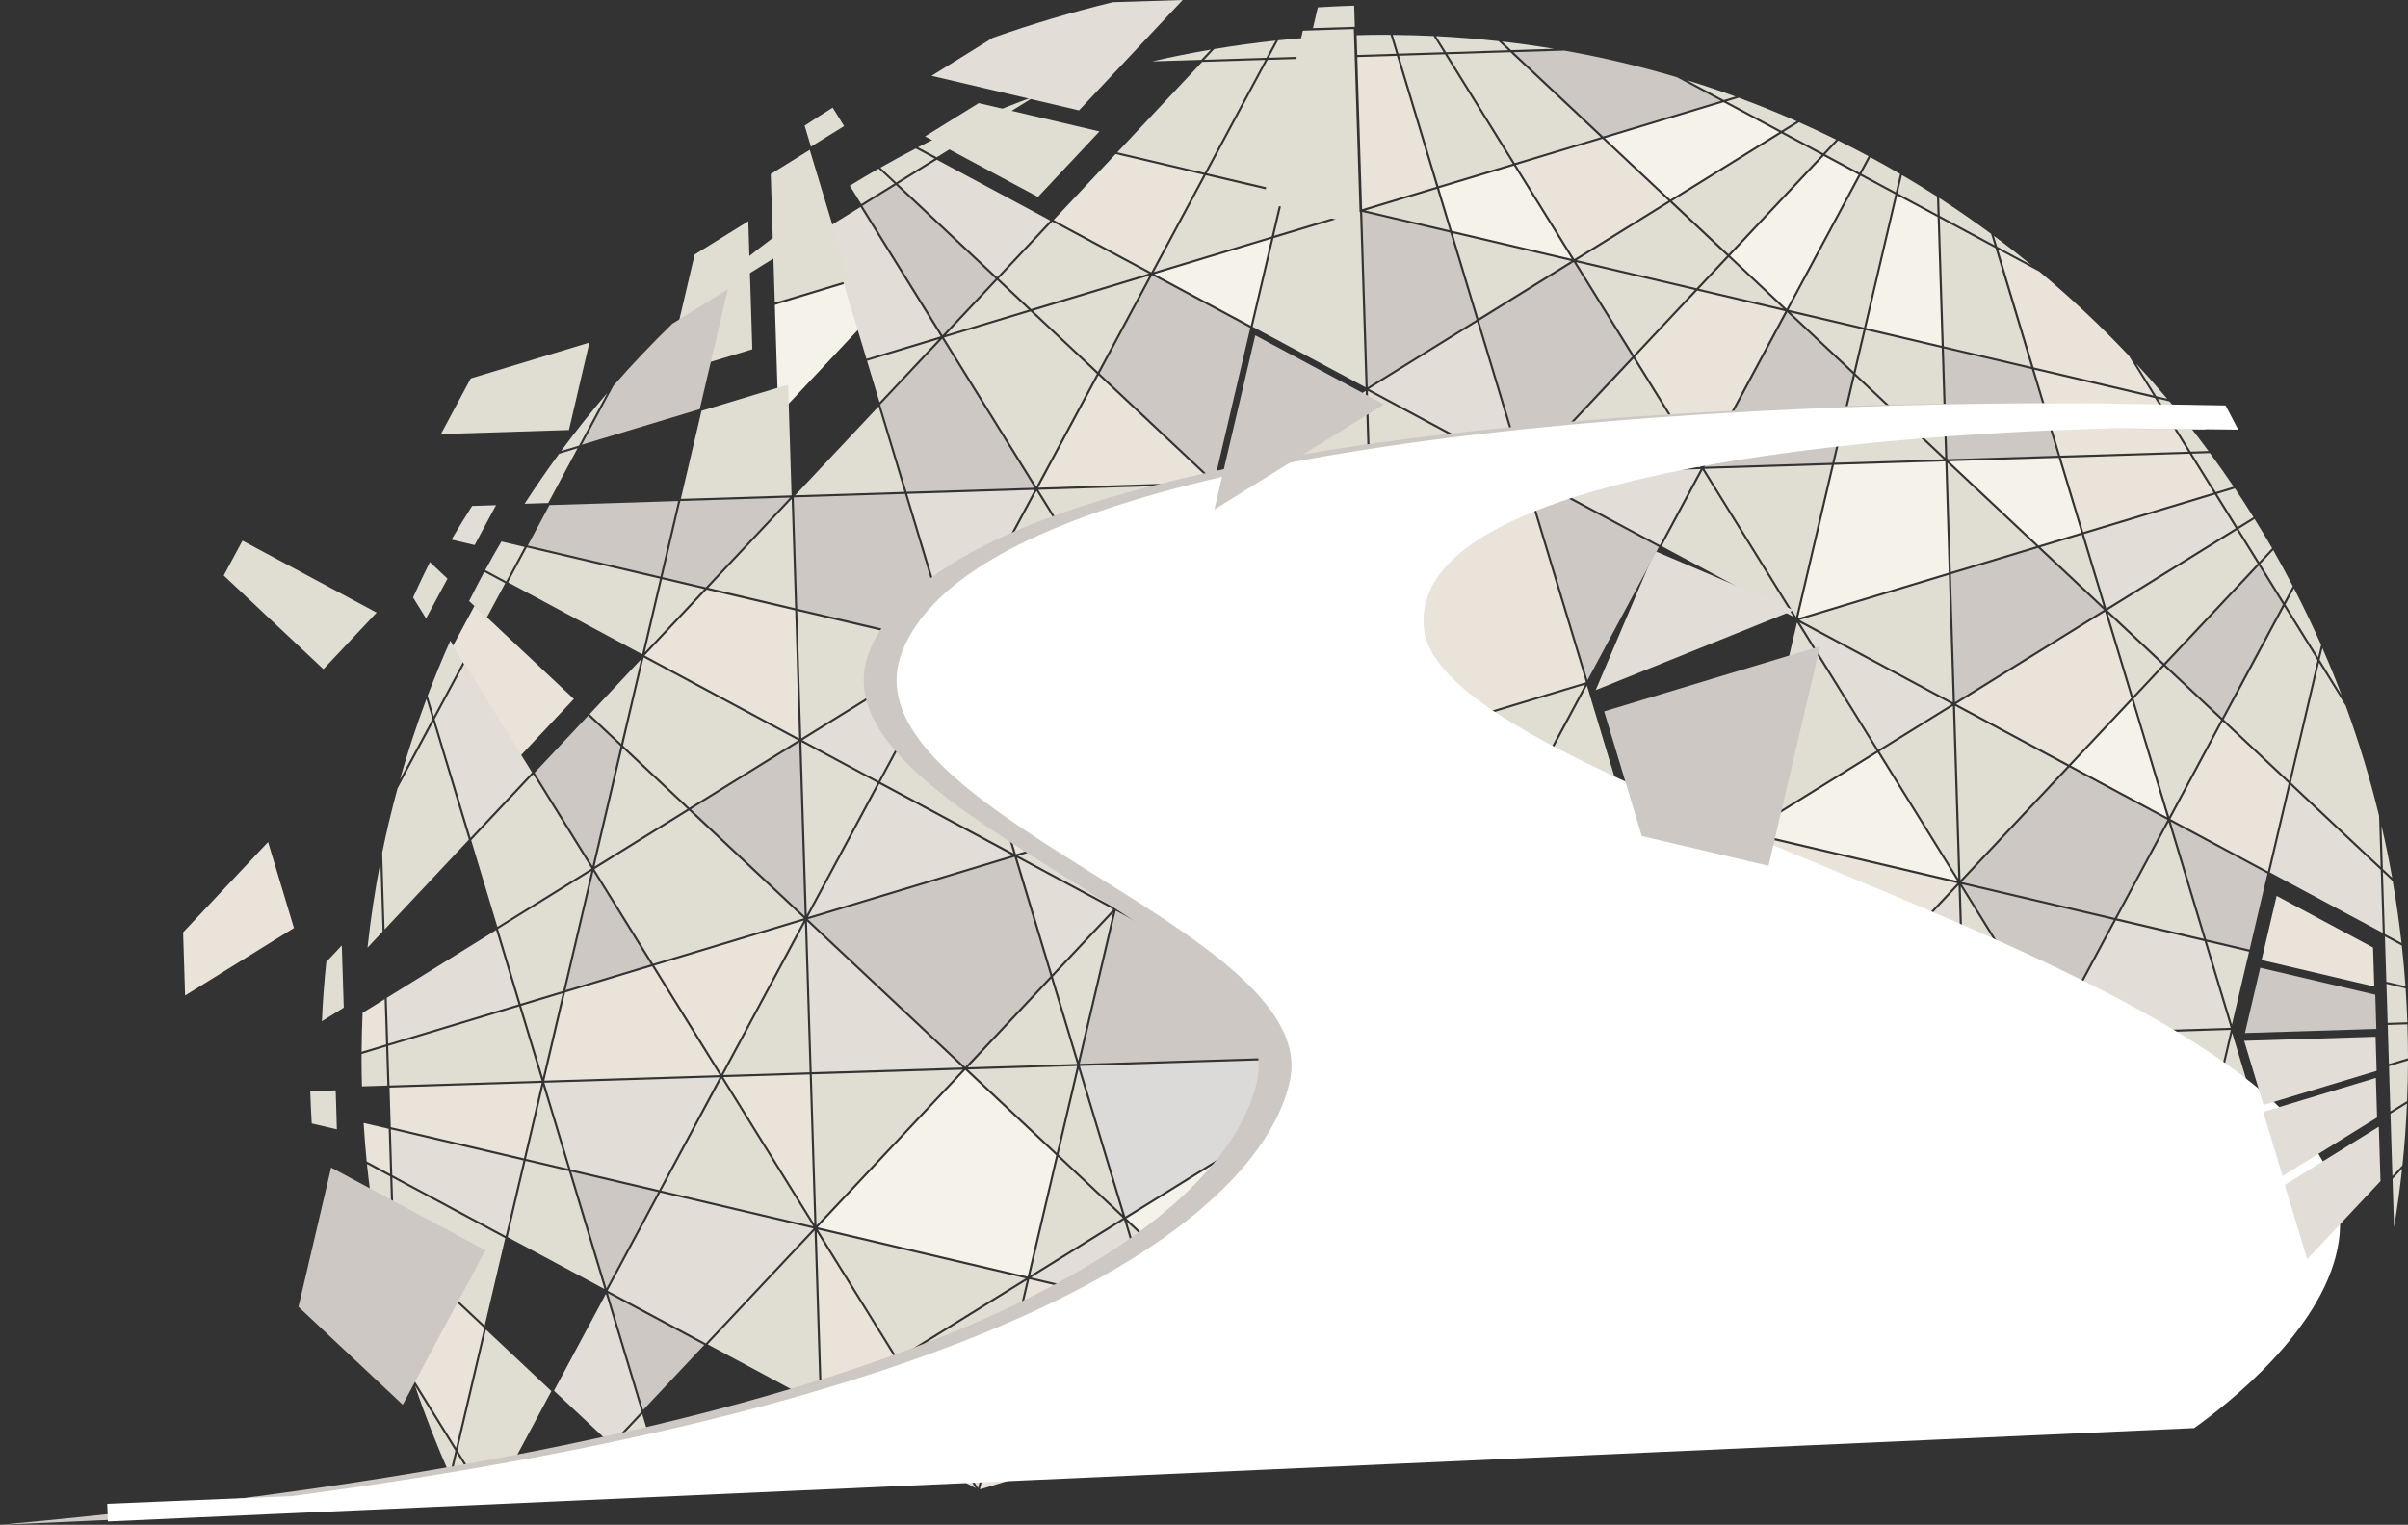 <?xml version="1.0" encoding="utf-8"?>
<!-- Generator: Adobe Illustrator 16.0.4, SVG Export Plug-In . SVG Version: 6.00 Build 0)  -->
<!DOCTYPE svg PUBLIC "-//W3C//DTD SVG 1.1//EN" "http://www.w3.org/Graphics/SVG/1.1/DTD/svg11.dtd">
<svg version="1.1" id="Layer_1" xmlns="http://www.w3.org/2000/svg" xmlns:xlink="http://www.w3.org/1999/xlink" x="0px" y="0px"
	 width="512.309px" height="324.35px" viewBox="0 0 512.309 324.35" enable-background="new 0 0 512.309 324.35"
	 xml:space="preserve">
<rect x="0" y="0" width="512.309" height="324.35" fill="#333333" stroke="none"/>
<polygon fill="#E2DDD7" points="140.24,253.16 153.11,229.15 115.82,230.31 121.38,248.74 "/>
<polygon fill="#CDC8C4" points="140.02,253.57 121.53,249.23 129.03,274.06 "/>
<polygon fill="#E0DDD3" points="204.83,227.53 172.71,228.53 173.71,260.66 "/>
<polygon fill="#E9E3D9" points="190.54,289.09 173.76,262.03 174.91,298.78 "/>
<polygon fill="#E0DDD3" points="173.3,261.75 150.56,285.96 174.46,298.79 "/>
<polygon fill="#E9E3D9" points="220.89,103.74 257.93,102.57 233.71,79.83 "/>
<polygon fill="#E0DDD3" points="233.59,79.1 244.58,58.61 219.75,66.11 "/>
<polygon fill="#E0DDD3" points="203.14,136.82 230.21,120.04 220.52,104.42 "/>
<polygon fill="#CDC8C4" points="120.32,210.63 138.5,205.15 126.25,185.38 "/>
<polygon fill="#E2DDD7" points="202.61,136.87 220.13,104.2 193.01,105.06 "/>
<polygon fill="#CDC8C4" points="171.21,194.9 170.05,157.86 146.99,172.15 "/>
<polygon fill="#E0DDD3" points="218.47,272.3 191.15,289.24 208.09,316.55 "/>
<line fill="none" x1="207.59" y1="317.07" x2="174.94" y2="299.55"/>
<polygon fill="#E9E3D9" points="115.81,229.87 153.1,228.7 138.75,205.54 120.21,211.13 "/>
<polygon fill="#E2DDD7" points="450.161,195.79 437.29,219.8 474.581,218.63 469.02,200.21 "/>
<polygon fill="#E0DDD3" points="470.2,237.82 474.6,219.08 437.299,220.25 451.661,243.41 "/>
<polygon fill="#E0DDD3" points="450.389,195.37 468.87,199.71 461.379,174.89 "/>
<polygon fill="#E2DDD7" points="385.571,221.42 417.69,220.41 416.69,188.29 "/>
<polygon fill="#E0DDD3" points="417.1,187.2 439.85,162.98 415.94,150.15 "/>
<polygon fill="#E0DDD3" points="436.92,220.48 419.401,253.15 451.219,243.54 "/>
<polygon fill="#CDC8C4" points="248.12,147.91 273.93,153.97 292.07,134.65 258.61,103.21 "/>
<polygon fill="#E0DDD3" points="418.151,220.85 419.151,252.68 436.53,220.27 "/>
<polygon fill="#E0DDD3" points="399.86,159.85 416.639,186.93 415.491,150.17 "/>
<polygon fill="#E0DDD3" points="309.049,49.6 314.53,67.77 334.299,55.52 "/>
<polygon fill="#CDC8C4" points="314.661,68.22 324.34,100.29 347.28,75.87 334.799,55.74 "/>
<polygon fill="#E2DDD7" points="323.87,100.27 314.27,68.46 291.209,82.75 "/>
<polygon fill="#E0DDD3" points="291.581,101.53 323.411,100.53 291,83.14 "/>
<polygon fill="#E0DDD3" points="347.6,75.53 360.59,61.69 335.34,55.77 "/>
<polygon fill="#E0DDD3" points="259.02,102.99 292.15,134.11 291.14,101.98 "/>
<polygon fill="#E0DDD3" points="415.049,121.68 433.231,116.2 414.321,98.44 "/>
<polygon fill="#E0DDD3" points="371.94,176.65 399.26,159.71 382.321,132.4 "/>
<polygon fill="#E0DDD3" points="382.809,131.88 415.469,149.4 414.62,122.28 "/>
<polygon fill="#E0DDD3" points="324.77,100.48 361.821,99.32 347.53,76.27 "/>
<polygon fill="#E0DDD3" points="362.6,99.74 382.129,131.25 389.719,98.9 "/>
<polygon fill="#E0DDD3" points="353.53,116.18 381.6,131.23 362.231,99.98 "/>
<polygon fill="#E2DDD7" points="353.139,115.97 361.831,99.77 325.081,100.92 "/>
<polygon fill="#CDC8C4" points="233.93,79.42 258.35,102.36 266,69.75 245.12,58.54 "/>
<polygon fill="#E0DDD3" points="212.46,59.26 219.37,65.75 244.45,58.18 223.86,47.14 "/>
<polygon fill="#E0DDD3" points="201.23,71.23 218.88,65.9 212.16,59.59 "/>
<polygon fill="#CDC8C4" points="187.27,86.07 192.87,104.61 220.11,103.76 200.46,72.05 "/>
<polygon fill="#E0DDD3" points="220.49,103.52 233.37,79.51 219.26,66.25 200.83,71.81 "/>
<polygon fill="#F5F2EA" points="164.85,64.86 165.59,88.23 183.32,69.33 183.52,69.12 180.78,60.05 "/>
<polygon fill="#E0DDD3" points="187.13,85.58 199.76,72.14 184.46,76.75 "/>
<polygon fill="#E0DDD3" points="259.299,102.54 291.129,101.54 290.549,83.16 "/>
<polygon fill="#CDC8C4" points="290.98,82.38 314.139,68.02 308.54,49.48 289.81,45.08 "/>
<polygon fill="#E0DDD3" points="245.48,57.87 270.56,50.31 272.73,41.08 256.53,37.28 "/>
<polygon fill="#F5F2EA" points="245.61,58.3 266.11,69.29 270.45,50.8 "/>
<polygon fill="#E9E3D9" points="244.94,57.94 256.08,37.17 237.35,32.77 224.17,46.8 "/>
<polygon fill="#CDC8C4" points="140.94,122.76 150.17,124.93 168.11,105.84 144.74,106.57 "/>
<polygon fill="#E0DDD3" points="120.88,248.62 115.55,230.96 111.9,246.52 "/>
<polygon fill="#E0DDD3" points="119.71,211.28 110.88,213.95 115.5,229.24 "/>
<polygon fill="#E0DDD3" points="108,263.15 128.6,274.2 121.03,249.12 111.8,246.95 "/>
<polygon fill="#E0DDD3" points="119.83,210.78 125.82,185.28 105.95,197.59 110.75,213.52 "/>
<polygon fill="#E2DDD7" points="136.48,300.3 128.91,275.23 117.86,295.83 129.99,307.21 "/>
<polygon fill="#E0DDD3" points="132.16,158.22 136.38,140.26 125.44,151.91 "/>
<path fill="#E2DDD7" d="M105.53,107.46l-5.08,0.16c-1.51,2.35-2.97,4.75-4.39,7.159l4.92,1.16L105.53,107.46z"/>
<polygon fill="#E0DDD3" points="140.41,123.1 112.07,116.45 108.09,123.87 136.63,139.18 "/>
<polygon fill="#CDC8C4" points="113.74,164.37 126.06,184.23 132.04,158.72 125.13,152.24 "/>
<polygon fill="#CDC8C4" points="144.28,106.58 116.9,107.44 112.29,116.04 140.51,122.66 "/>
<polygon fill="#E0DDD3" points="132.54,158.58 146.65,171.84 169.82,157.48 136.93,139.85 "/>
<polygon fill="#E0DDD3" points="290.44,44.78 308.401,48.99 305.731,40.16 "/>
<polygon fill="#E0DDD3" points="169.16,129.38 168.43,106.14 150.68,125.04 "/>
<polygon fill="#E0DDD3" points="470.69,237.66 479.52,235 474.901,219.71 "/>
<polygon fill="#E9E3D9" points="486.911,166.62 472.879,153.44 461.741,174.22 482.51,185.36 "/>
<polygon fill="#E0DDD3" points="469.52,200.33 474.85,217.98 478.5,202.44 "/>
<polygon fill="#CDC8C4" points="482.411,185.81 461.809,174.76 469.37,199.83 478.61,202 "/>
<polygon fill="#E0DDD3" points="453.92,148.65 461.5,173.73 472.54,153.13 460.411,141.74 "/>
<polygon fill="#E0DDD3" points="453.78,148.16 460.09,141.43 448.45,130.5 "/>
<polygon fill="#E9E3D9" points="416.151,149.76 440.17,162.64 453.43,148.53 447.86,130.11 "/>
<polygon fill="#E0DDD3" points="470.081,238.31 451.901,243.81 464.161,263.57 "/>
<polygon fill="#E0DDD3" points="419.19,254.05 420.35,291.09 443.42,276.8 "/>
<polygon fill="#E0DDD3" points="479.651,235.43 470.571,238.17 464.59,263.67 484.459,251.36 "/>
<polygon fill="#E9E3D9" points="334.94,55.12 354.981,42.7 340.95,29.52 322.52,35.09 "/>
<polygon fill="#E0DDD3" points="361.45,61.44 379.411,65.65 367.77,54.71 "/>
<polygon fill="#CDC8C4" points="415.059,122.15 415.92,149.38 447.629,129.73 433.6,116.55 "/>
<polygon fill="#CDC8C4" points="362.59,99.3 389.831,98.45 394.25,79.6 380.231,66.42 "/>
<polygon fill="#F5F2EA" points="306.161,40.02 308.901,49.11 334.401,55.09 322.09,35.23 "/>
<polygon fill="#E0DDD3" points="394.37,79.09 396.481,70.11 380.92,66.47 "/>
<polygon fill="#E0DDD3" points="335.44,55.34 360.95,61.32 367.44,54.41 355.309,43.02 "/>
<polygon fill="#E9E3D9" points="347.84,75.92 362.19,99.09 379.831,66.21 361.09,61.81 "/>
<polygon fill="#E0DDD3" points="390.29,98.43 413.54,97.71 394.629,79.94 "/>
<polygon fill="#E9E3D9" points="443.219,113.18 470.969,104.81 465.821,96.51 438.45,97.37 "/>
<polygon fill="#E0DDD3" points="434.09,116.4 447.54,129.03 442.92,113.74 "/>
<polygon fill="#F5F2EA" points="414.62,98.11 433.719,116.05 442.79,113.31 437.991,97.39 "/>
<polygon fill="#F5F2EA" points="390.18,98.88 382.53,131.5 414.6,121.82 413.87,98.14 "/>
<polygon fill="#CDC8C4" points="414.299,97.68 437.86,96.94 432.29,78.52 413.559,74.12 "/>
<polygon fill="#E0DDD3" points="229.16,226.76 205.91,227.49 224.82,245.25 "/>
<polygon fill="#E9E3D9" points="417.709,220.86 385.581,221.87 418.709,252.99 "/>
<polygon fill="#E9E3D9" points="385.049,221.98 366.901,241.3 374.559,266.68 418.52,253.41 "/>
<polygon fill="#E0DDD3" points="418.75,254.35 403.7,282.42 419.911,291.11 "/>
<polygon fill="#E0DDD3" points="229.41,225.67 236.81,194.14 224,207.77 "/>
<polygon fill="#E0DDD3" points="238.82,258.4 229.47,227.4 225.19,245.61 "/>
<polygon fill="#CDC8C4" points="237.37,193.71 229.72,226.3 294.37,224.28 "/>
<polygon fill="#CDC8C4" points="418.51,253.89 374.991,267.01 403.309,282.2 "/>
<polygon fill="#E9E3D9" points="365.7,203.2 385.03,221.34 416.459,187.88 371.76,177.39 "/>
<polygon fill="#E2DDD7" points="382.86,132.42 399.629,159.48 415.26,149.79 "/>
<polygon fill="#F5F2EA" points="416.42,187.4 399.491,160.09 372.18,177.02 "/>
<polygon fill="#CDC8C4" points="449.719,195.68 417.37,188.09 436.889,219.59 "/>
<polygon fill="#E0DDD3" points="418.139,220.4 436.52,219.83 417.151,188.57 "/>
<polygon fill="#E2DDD7" points="295.79,223.85 350.76,189.77 326.36,166.85 "/>
<polygon fill="#E0DDD3" points="384.51,221.9 361.27,222.63 366.75,240.81 "/>
<polygon fill="#F5F2EA" points="361.25,222.18 384.491,221.45 365.59,203.7 "/>
<polygon fill="#E0DDD3" points="360.991,223.28 353.59,254.81 366.401,241.18 "/>
<polygon fill="#E2DDD7" points="353.04,255.24 360.69,222.65 296.04,224.67 352.459,254.93 "/>
<polygon fill="#DCDAD9" points="294.379,224.72 229.74,226.75 239.41,258.8 "/>
<polygon fill="#E0DDD3" points="351.491,189.85 365.331,202.85 371.26,177.59 "/>
<polygon fill="#E9E3D9" points="351.26,189.47 371.03,177.22 345.77,171.29 "/>
<polygon fill="#E9E3D9" points="295.01,225.31 264.741,281.74 264.44,282.31 297.03,289.96 "/>
<polygon fill="#F5F2EA" points="294.62,225.1 239.64,259.18 264.04,282.1 "/>
<polygon fill="#DCDAD9" points="295.4,223.64 325.661,167.22 325.959,166.65 293.37,158.99 "/>
<polygon fill="#E0DDD3" points="365.209,203.35 351.581,190.54 360.94,221.56 "/>
<polygon fill="#F5F2EA" points="224.7,245.75 205.37,227.6 173.94,261.07 218.64,271.56 "/>
<polygon fill="#E9E3D9" points="296.02,224.22 360.67,222.2 351,190.15 "/>
<polygon fill="#E0DDD3" points="463.911,264.62 444.151,276.87 457.991,289.87 "/>
<polygon fill="#E0DDD3" points="100.25,178.73 105.82,197.16 125.85,184.74 113.43,164.71 "/>
<polygon fill="#E0DDD3" points="451.459,243.94 419.379,253.62 443.809,276.55 463.94,264.07 "/>
<path fill="#E9E3D9" d="M82.7,240.12l-5.34-1.25c0.17,2.739,0.38,5.479,0.65,8.189l4.99,2.67L82.7,240.12z"/>
<polygon fill="#E9E3D9" points="57.03,179.11 39.1,198.18 38.96,198.33 39.38,211.76 62.54,197.4 "/>
<polygon fill="#E2DDD7" points="327.059,166.9 350.67,189.08 345.27,171.17 "/>
<path fill="#E0DDD3" d="M507.981,217.59l4.189-0.13c-0.08-2.41-0.211-4.82-0.371-7.21l-4.08-0.96L507.981,217.59z M71.42,231.94
	l-5.41,0.17c0.07,2.301,0.18,4.591,0.31,6.87l5.35,1.25L71.42,231.94z M508.25,226.33l4.059-1.23l0,0c0-2.41-0.049-4.81-0.129-7.2
	l-4.189,0.13L508.25,226.33z M508.94,186.7c-0.66-3.721-1.42-7.41-2.27-11.07l0.289,9.21L508.94,186.7z"/>
<polygon fill="#E0DDD3" points="207.55,316.54 190.77,289.47 175.14,299.16 "/>
<path fill="#E0DDD3" d="M507.7,208.83l4.07,0.949c-0.199-2.899-0.461-5.779-0.779-8.64l-3.59-1.93L507.7,208.83z M82.15,222.62
	l-5.22,1.58c0,0.3-0.01,0.6-0.01,0.909c0,2,0.03,4,0.09,5.98l5.41-0.17L82.15,222.62z"/>
<polygon fill="#CDC8C4" points="417.321,187.62 449.94,195.27 461.139,174.4 440.26,163.2 "/>
<polygon fill="#E0DDD3" points="169.17,105.36 192.41,104.63 186.93,86.45 "/>
<polygon fill="#E0DDD3" points="137.19,138.75 149.82,125.31 140.84,123.2 "/>
<polygon fill="#CDC8C4" points="169.61,129.49 202.23,137.14 192.55,105.07 168.87,105.81 "/>
<polygon fill="#E0DDD3" points="173.98,261.54 190.91,288.86 218.23,271.93 "/>
<polygon fill="#F5F2EA" points="440.571,162.86 461.059,173.86 453.581,149.02 "/>
<polygon fill="#E9E3D9" points="170.02,157.09 169.18,129.85 150.32,125.43 137.14,139.45 "/>
<polygon fill="#E2DDD7" points="173.09,261.33 140.47,253.68 129.27,274.55 150.15,285.75 "/>
<polygon fill="#CDC8C4" points="149.83,286.09 129.34,275.1 136.83,299.93 "/>
<polygon fill="#E0DDD3" points="126.49,184.33 146.26,172.08 132.42,159.08 "/>
<polygon fill="#E0DDD3" points="138.94,205.01 171.02,195.34 146.59,172.4 126.46,184.88 "/>
<polygon fill="#E2DDD7" points="261.27,168.1 292.28,158.74 274.07,154.47 "/>
<polygon fill="#E2DDD7" points="186.91,166.15 201.96,138.08 170.71,157.45 "/>
<polygon fill="#E0DDD3" points="171.65,194.6 186.7,166.53 170.5,157.84 "/>
<polygon fill="#E0DDD3" points="187.3,166.35 215.63,181.54 202.49,138.03 "/>
<polygon fill="#E0DDD3" points="201.97,137.55 169.62,129.96 170.48,157.07 "/>
<polygon fill="#E9E3D9" points="216.14,181.71 241.53,174.06 247.58,148.25 202.87,137.76 "/>
<polygon fill="#E2DDD7" points="171.9,195.07 215.41,181.94 187.09,166.75 "/>
<polygon fill="#E2DDD7" points="247.75,147.51 258.14,103.26 230.82,120.19 "/>
<polygon fill="#E0DDD3" points="260.57,168.19 273.57,154.35 248.32,148.42 "/>
<polygon fill="#E0DDD3" points="348.389,275.04 330.219,280.53 342.459,300.3 "/>
<polygon fill="#E0DDD3" points="247.38,147.74 230.44,120.42 203.13,137.35 "/>
<polygon fill="#E0DDD3" points="242.02,173.91 260.19,168.42 247.94,148.66 "/>
<polygon fill="#E0DDD3" points="172.25,228.1 171.26,196.27 153.87,228.68 "/>
<polygon fill="#E0DDD3" points="220.9,104.19 230.58,119.81 257.65,103.03 "/>
<polygon fill="#E0DDD3" points="292.92,158.42 292.19,135.18 274.43,154.08 "/>
<polygon fill="#A96B15" points="329.84,280.77 316.831,294.61 342.09,300.53 "/>
<polygon fill="#E9E3D9" points="153.48,228.47 171,195.81 139.19,205.4 "/>
<polygon fill="#E0DDD3" points="329.139,280.86 298.129,290.21 316.331,294.49 "/>
<polygon fill="#E9E3D9" points="172.27,228.55 153.89,229.12 173.26,260.38 "/>
<polygon fill="#E2DDD7" points="172.69,228.08 204.82,227.08 171.69,195.97 "/>
<polygon fill="#E0DDD3" points="173.04,260.86 153.52,229.36 140.68,253.27 "/>
<polygon fill="#CDC8C4" points="223.5,207.65 215.84,182.27 171.88,195.54 205.35,226.97 "/>
<polygon fill="#E9E3D9" points="244.78,278.16 218.97,272.1 208.48,316.81 252.44,303.54 "/>
<polygon fill="#DCDAD9" points="352.831,255.63 295.831,225.06 329.901,280.03 "/>
<polygon fill="#E0DDD3" points="223.65,208.15 205.9,227.05 229.14,226.32 "/>
<polygon fill="#E0DDD3" points="237.07,193.05 241.41,174.56 216.58,182.05 "/>
<polygon fill="#E0DDD3" points="263.35,282.05 239.73,259.88 245.14,277.78 "/>
<polygon fill="#E0DDD3" points="136.63,300.8 130.31,307.51 141.96,318.46 "/>
<polygon fill="#E2DDD7" points="239.15,259.48 219.38,271.74 244.63,277.66 "/>
<polygon fill="#E0DDD3" points="238.91,259.1 225.07,246.1 219.15,271.36 "/>
<polygon fill="#E2DDD7" points="223.85,207.27 236.86,193.44 216.37,182.44 "/>
<polygon fill="#E0DDD3" points="294,158.68 325.549,166.08 311.911,153.28 "/>
<polygon fill="#E0DDD3" points="326.241,166.12 337.231,145.63 312.401,153.13 "/>
<polygon fill="#E0DDD3" points="237.63,192.62 259.799,169 241.9,174.41 "/>
<polygon fill="#CDC8C4" points="293.36,158.41 311.53,152.93 292.629,135.17 "/>
<polygon fill="#E0DDD3" points="323.709,100.97 291.59,101.97 292.6,134.09 "/>
<polygon fill="#90916C" points="237.58,193.32 294.57,223.88 260.5,168.92 "/>
<polygon fill="#E2DDD7" points="260.879,168.68 294.959,223.65 292.93,159.01 "/>
<polygon fill="#E2DDD7" points="339.491,146.79 381.651,129.81 352.081,117.22 "/>
<polygon fill="#F5F2EA" points="366.549,241.68 353.549,255.52 374.04,266.51 "/>
<polygon fill="#E0DDD3" points="353.34,255.9 349,274.39 373.831,266.9 "/>
<polygon fill="#CDC8C4" points="337.741,144.68 352.94,116.36 324.61,101.18 "/>
<polygon fill="#E9E3D9" points="292.7,134.63 312.03,152.78 337.411,145.12 324.139,101.15 "/>
<polygon fill="#E0DDD3" points="326.639,166.34 345.12,170.67 337.629,145.84 "/>
<polygon fill="#F5F2EA" points="296.4,290.27 264.86,282.87 278.491,295.68 "/>
<polygon fill="#E0DDD3" points="264.17,282.82 253.17,303.32 278,295.82 "/>
<polygon fill="#E2DDD7" points="329.53,280.27 295.45,225.3 297.48,289.94 "/>
<polygon fill="#E0DDD3" points="352.78,256.33 330.61,279.94 348.51,274.55 "/>
<polygon fill="#E0DDD3" points="263.77,282.61 245.29,278.27 252.78,303.11 "/>
<path fill="#E0DDD3" d="M307.139,11.11L305,7.66c-2.881-0.131-5.77-0.21-8.681-0.23l1.2,3.98L307.139,11.11z M321.52,10.66
	l9.061-0.28c-3.641-0.601-7.311-1.12-11.01-1.54l1.789,1.689L321.52,10.66z M320.879,10.68l-2.049-1.92
	c-4.4-0.49-8.83-0.85-13.301-1.07l2.121,3.42L320.879,10.68z"/>
<polygon fill="#F5F2EA" points="413.09,73.56 412.241,46.18 403.629,41.56 397.01,69.78 "/>
<path fill="#E0DDD3" d="M369.231,20.53c-3.422-1.25-6.871-2.409-10.371-3.479l7.891,4.229L369.231,20.53z M288.241,5.7L288.1,1.2
	c-2.59,0.079-5.17,0.199-7.73,0.359l-1.039,4.42L288.241,5.7z M412.219,45.67L412.1,41.8c-2.449-1.57-4.939-3.09-7.449-4.56
	l-0.91,3.88L412.219,45.67z M387.901,32.62l2.75-2.92c-2.602-1.28-5.23-2.511-7.891-3.69l-3.34,2.07L387.901,32.62z M378.969,27.83
	l3.301-2.04c-4.061-1.79-8.17-3.46-12.35-5l-2.611,0.79L378.969,27.83z M297.06,11.43l-1.21-4.01c-0.41,0-0.82-0.021-1.23-0.021
	c-2,0-4,0.03-5.99,0.091l0.131,4.199L297.06,11.43z M175.41,48.27l-1.34-4.45c-2.36,1.57-4.69,3.19-6.98,4.86l0.15,4.67
	L175.41,48.27z"/>
<polygon fill="#E0DDD3" points="159.2,47.06 147.79,54.14 141.76,79.82 160.06,74.3 "/>
<path fill="#E0DDD3" d="M190.29,39.04l-3.37-3.17c-2.06,1.18-4.1,2.39-6.12,3.63l2.43,3.91L190.29,39.04z M179.59,26.82l-2.43-3.92
	c-2.01,1.24-4.01,2.521-5.97,3.83l1.34,4.46L179.59,26.82z M166.78,53.61l-0.15-4.619c-3.49,2.539-6.91,5.18-10.24,7.92l-0.86,3.67
	L166.78,53.61z M155.83,57.38c-3.87,3.21-7.63,6.54-11.27,10L155,60.91L155.83,57.38z M210.54,26.48l-3.37-0.79
	c-4.02,1.761-7.98,3.63-11.86,5.63l3.98,2.131L210.54,26.48z M257.6,10.55c-4.19,0.72-8.35,1.55-12.45,2.5l10.41-0.32L257.6,10.55z
	 M269.43,12.29l1.96-3.65c-4.39,0.47-8.74,1.07-13.05,1.79l-2.14,2.28L269.43,12.29z M279.56,11.98l0.96-4.109
	c-2.88,0.18-5.75,0.409-8.6,0.71l-1.98,3.699L279.56,11.98z M211.08,26.15l9.27-5.75c-4.23,1.54-8.39,3.2-12.49,4.99l3.02,0.71
	L211.08,26.15z M198.85,33.73l-4.02-2.149c-2.54,1.31-5.04,2.67-7.51,4.08l3.35,3.149L198.85,33.73z M395.629,36.76l1.9-3.54
	c-2.129-1.15-4.279-2.25-6.459-3.33l-2.762,2.94L395.629,36.76z M476.03,112.12l3.4-2.101c-1.279-2.06-2.59-4.1-3.939-6.109
	l-3.83,1.159L476.03,112.12z M461.071,84.82c-2.15-2.55-4.352-5.04-6.621-7.489l4.311,6.949L461.071,84.82z M480.639,119.56
	l2.762-2.939c-1.211-2.101-2.461-4.17-3.74-6.221l-3.4,2.11L480.639,119.56z M485.95,128.13l1.85-3.45
	c-1.34-2.58-2.729-5.14-4.17-7.66l-2.75,2.931L485.95,128.13z M432.139,56.35c-2.6-2.12-5.238-4.18-7.939-6.18l0.701,2.3
	L432.139,56.35z M493.2,139.82l0.621-2.63c-1.801-4.08-3.721-8.09-5.762-12.029l-1.828,3.42L493.2,139.82z M508.991,250.16
	l2.139-2.271c0.451-4.34,0.771-8.72,0.961-13.14l-3.51,2.17L508.991,250.16z M508.559,236.41l3.551-2.2
	c0.121-2.86,0.189-5.74,0.199-8.63l-4.039,1.22L508.559,236.41z M424.34,52.17l-0.73-2.43c-3.6-2.65-7.289-5.2-11.051-7.641
	l0.121,3.811L424.34,52.17z M493.52,140.35l4.689,7.58c-1.289-3.399-2.66-6.75-4.109-10.06l-0.541,2.29L493.52,140.35z
	 M403.331,40.9L404.25,37c-2.09-1.221-4.201-2.41-6.33-3.561l-1.9,3.53L403.331,40.9z M509.161,250.63l-0.141,0.149l0.32,10.28
	c0.68-4.109,1.26-8.25,1.709-12.43L509.161,250.63z M79.83,260.71c1.09,6.6,2.46,13.109,4.13,19.5l-0.51-16.101L79.83,260.71z
	 M96.88,308.6l-8.58-13.84c2.17,6.44,4.65,12.74,7.39,18.9l1.14-4.851L96.88,308.6z M103.3,318.97l-6.09-9.84l-1.22,5.2
	c1.71,3.79,0.55,1.399,2.46,5.069l5.2,0.351L103.3,318.97z M129.19,83.6c-3.41,3.99-6.69,8.101-9.81,12.33l3.81-1.15L129.19,83.6z
	 M98.56,140.71l-2.75-4.43c-1.72,3.85-3.33,7.76-4.83,11.729l1.32,4.37L98.56,140.71z M81.39,198.17L80.93,183.4
	c-1.16,5.98-2.08,12.04-2.74,18.181l3.06-3.261L81.39,198.17z M107.49,124.05l-4.47-2.39c-1.1,2.04-2.17,4.109-3.21,6.189
	l3.75,3.521L107.49,124.05z M95.2,123.09l-3.74-3.521c-1.23,2.48-2.44,4.99-3.58,7.521l2.77,4.47L95.2,123.09z M90.72,148.69
	c-2.1,5.601-3.99,11.311-5.63,17.12L92,152.93L90.72,148.69z"/>
<polygon fill="#E0DDD3" points="107.49,263.38 83.47,250.5 83.9,263.91 103.12,281.98 "/>
<path fill="#E0DDD3" d="M507.389,198.7l3.541,1.899c-0.5-4.43-1.121-8.83-1.881-13.18l-2.08-1.95L507.389,198.7z"/>
<polygon fill="#E0DDD3" points="490.151,270.22 484.59,251.8 464.559,264.22 476.969,284.25 "/>
<polygon fill="#E9E3D9" points="481.161,204.22 505.139,209.85 504.87,201.56 484.36,190.57 "/>
<polygon fill="#E0DDD3" points="476.661,284.58 464.34,264.72 458.36,290.22 465.27,296.71 "/>
<path fill="#E9E3D9" d="M432.651,78.15l25.51,5.98l-5.26-8.49c-5.971-6.32-12.311-12.28-18.99-17.85l-8.811-4.73L432.651,78.15z"/>
<polygon fill="#E9E3D9" points="465.559,96.08 458.481,84.67 432.79,78.64 438.309,96.93 "/>
<path fill="#E0DDD3" d="M466.071,96.06l3.789-0.12c-2.66-3.609-5.43-7.12-8.311-10.56l-2.459-0.58L466.071,96.06z"/>
<polygon fill="#F5F2EA" points="380.11,65.7 395.42,37.15 388,33.18 368.071,54.39 "/>
<polygon fill="#E0DDD3" points="396.911,70.22 394.741,79.45 413.84,97.38 413.11,74.02 "/>
<polygon fill="#E0DDD3" points="396.581,69.68 403.231,41.35 395.809,37.36 380.5,65.91 "/>
<polygon fill="#CDC8C4" points="472.76,152.72 485.7,128.58 480.571,120.29 460.719,141.42 "/>
<polygon fill="#E0DDD3" points="487.03,166.12 493.01,140.64 493.049,140.44 485.981,129.02 473.1,153.04 "/>
<polygon fill="#E2DDD7" points="482.92,185.57 506.94,198.45 506.51,185.04 487.28,166.97 "/>
<path fill="#E0DDD3" d="M487.401,166.47l19.09,17.94l-0.34-10.881c-1.941-7.979-4.311-15.8-7.102-23.409l-5.67-9.15L487.401,166.47z
	"/>
<polygon fill="#E0DDD3" points="460.401,141.1 480.321,119.9 475.889,112.74 448.36,129.8 "/>
<path fill="#E0DDD3" d="M471.411,104.68l3.809-1.15c-1.629-2.42-3.318-4.8-5.049-7.149l-3.84,0.12L471.411,104.68z"/>
<polygon fill="#E2DDD7" points="448.12,129.42 475.651,112.36 471.219,105.2 443.35,113.61 "/>
<polygon fill="#E0DDD3" points="432.139,78.03 424.53,52.77 412.69,46.42 413.549,73.67 "/>
<polygon fill="#E0DDD3" points="103.38,282.83 97.4,308.32 97.35,308.52 104.42,319.94 117.31,295.92 "/>
<polygon fill="#E0DDD3" points="110.45,214.08 82.59,222.48 82.86,230.9 115.23,229.89 "/>
<polygon fill="#E2DDD7" points="105.55,197.84 82.27,212.27 82.59,222.02 110.32,213.65 "/>
<path fill="#E9E3D9" d="M103.01,282.48l-19.09-17.93l0.55,17.53c0.99,3.67,2.08,7.3,3.25,10.89l9.3,15.021L103.01,282.48z"/>
<polygon fill="#E9E3D9" points="115.24,230.33 82.87,231.35 83.14,239.77 111.47,246.41 "/>
<polygon fill="#E2DDD7" points="111.37,246.85 83.15,240.23 83.46,249.99 107.59,262.93 "/>
<path fill="#E0DDD3" d="M83.02,250.26l-4.95-2.65c0.43,4.17,0.99,8.301,1.65,12.391l3.72,3.49L83.02,250.26z"/>
<polygon fill="#E0DDD3" points="125.4,72.87 100.15,80.5 93.81,92.33 121.04,91.47 "/>
<polygon fill="#E0DDD3" points="269.19,12.74 255.76,13.16 237.7,32.4 256.3,36.77 "/>
<polygon fill="#E0DDD3" points="272.831,40.64 279.45,12.42 269.69,12.73 256.75,36.87 "/>
<polygon fill="#E0DDD3" points="271.06,50.15 288.709,44.83 273.161,41.18 "/>
<path fill="#E2DDD7" d="M229.56,23.48L251.61,0l-14.85,0.46c-8.68,2.109-17.2,4.64-25.53,7.569l-13.04,8.091L229.56,23.48z"/>
<polygon fill="#E0DDD3" points="233.91,27.96 208.43,21.98 208.23,21.93 196.81,29.01 220.83,41.89 "/>
<polygon fill="#E2DDD7" points="223.45,46.92 199.31,33.97 191.02,39.12 212.14,58.96 "/>
<polygon fill="#CDC8C4" points="211.84,59.29 190.62,39.36 183.46,43.8 200.53,71.32 "/>
<path fill="#CDC8C4" d="M341.071,29.03l25.08-7.569l-9.381-5.03c-7.811-2.32-15.789-4.229-23.939-5.67l-10.84,0.34L341.071,29.03z"
	/>
<polygon fill="#F5F2EA" points="378.54,28.1 366.7,21.75 341.44,29.38 355.37,42.46 "/>
<polygon fill="#E0DDD3" points="270.94,50.66 266.51,69.51 290.53,82.39 289.36,45.1 "/>
<path fill="#E0DDD3" d="M72.72,201.11l-3.3,3.521c-0.43,4.17-0.75,8.37-0.94,12.6l4.66-2.89L72.72,201.11z"/>
<polygon fill="#E9E3D9" points="305.6,39.73 297.19,11.87 288.77,12.13 289.79,44.51 "/>
<polygon fill="#E0DDD3" points="321.84,34.83 307.411,11.55 297.65,11.85 306.03,39.6 "/>
<polygon fill="#E0DDD3" points="340.571,29.18 321.491,11.25 321.34,11.11 307.92,11.53 322.28,34.7 "/>
<polygon fill="#E9E3D9" points="122.09,148.68 100.97,128.84 96.35,137.43 110.78,160.71 "/>
<polygon fill="#E0DDD3" points="80.13,130.31 51.59,115.01 47.6,122.42 68.81,142.35 "/>
<polygon fill="#E2DDD7" points="113.19,164.31 98.83,141.14 92.48,152.98 100.11,178.23 "/>
<path fill="#E0DDD3" d="M99.75,178.61l-7.56-25.08l-7.62,14.2c-1.23,4.49-2.32,9.04-3.26,13.65l0.51,16.33L99.75,178.61z
	 M111.62,116.35l-4.94-1.16c-1.18,2.011-2.33,4.03-3.45,6.08l4.47,2.4L111.62,116.35z"/>
<polygon fill="#E2DDD7" points="200.14,71.55 183.08,44.03 175.92,48.47 184.34,76.33 "/>
<path fill="#E9E3D9" d="M81.84,212.54l-4.7,2.91c-0.12,2.75-0.19,5.5-0.21,8.279l5.21-1.569L81.84,212.54z"/>
<polygon fill="#E0DDD3" points="168.41,105.38 167.67,81.82 149.25,87.38 144.85,106.12 "/>
<polygon fill="#E0DDD3" points="180.65,59.62 172.28,31.87 163.98,37.02 164.84,64.39 "/>
<path fill="#E0DDD3" d="M116.63,107l6.25-11.66l-3.94,1.189c-2.54,3.471-4.99,7.011-7.33,10.631l4.73-0.15L116.63,107z"/>
<polygon fill="#E0DDD3" points="367.75,54.08 387.59,32.96 378.991,28.35 355.709,42.77 "/>
<path fill="#CDC8C4" d="M148.87,87.03l5.98-25.5l-11.79,7.311c-4.36,4.229-8.54,8.63-12.53,13.2l-6.74,12.56L148.87,87.03z
	 M441.77,85.82c0,0-233.46-4.239-256.69,52.46c-14.01,34.181,89.24,58.881,82.379,91.561c-5.069,24.11-50,74.76-267.459,94.51
	l459.84-20.58c7.969-5.68,31.92-24.479,31.02-44.66c-2.41-53.939-190.301-89.319-194.85-125.119
	C290.76,92.58,444.209,91.1,444.209,91.1l25,0.28l-2.699-5.15L441.77,85.82z"/>
<polygon fill="#CDC8C4" points="63.5,277.98 85.68,298.81 103.28,265.97 70.45,248.36 "/>
<path fill="#FFFFFF" d="M22.81,319.88l0.12,2.939c13.78-1.399,26.81-2.93,39.16-4.569L22.81,319.88z M497.84,259.12
	C495.43,205.18,307.54,169.8,302.991,134C297.741,92.59,451.19,91.11,451.19,91.11l25,0.28l-2.699-5.149l-24.74-0.41
	c0,0-233.46-4.24-256.69,52.46c-14.01,34.18,89.239,58.88,82.38,91.56c-4.609,21.92-42.17,65.771-212.36,88.4
	c-12.34,1.64-25.38,3.17-39.16,4.569l0.03,0.82l443.859-19.859c0.932-0.66,2.08-1.511,3.381-2.511
	C480.04,293.69,498.639,276.95,497.84,259.12z"/>
<polygon fill="#E0DDD3" points="289.34,47.9 288.03,6.18 277.19,6.53 268.629,43.04 "/>
<polygon fill="#CDC8C4" points="294.44,86.02 267.06,71.33 258.36,108.38 "/>
<polygon fill="#CDC8C4" points="349.299,177.84 376.25,184.17 387.209,137.47 341.29,151.33 "/>
<polygon fill="#E2DDD7" points="486.09,252.06 490.86,267.85 506.331,251.38 506.459,251.25 506.1,239.66 "/>
<polygon fill="#E2DDD7" points="485.62,250.17 505.731,237.71 505.469,229.29 481.51,236.52 "/>
<polygon fill="#CDC8C4" points="477.62,219.74 505.571,218.87 505.35,211.6 480.879,205.86 "/>
<polygon fill="#E2DDD7" points="481.571,235.05 505.629,227.79 505.411,220.53 477.45,221.4 "/>
</svg>
